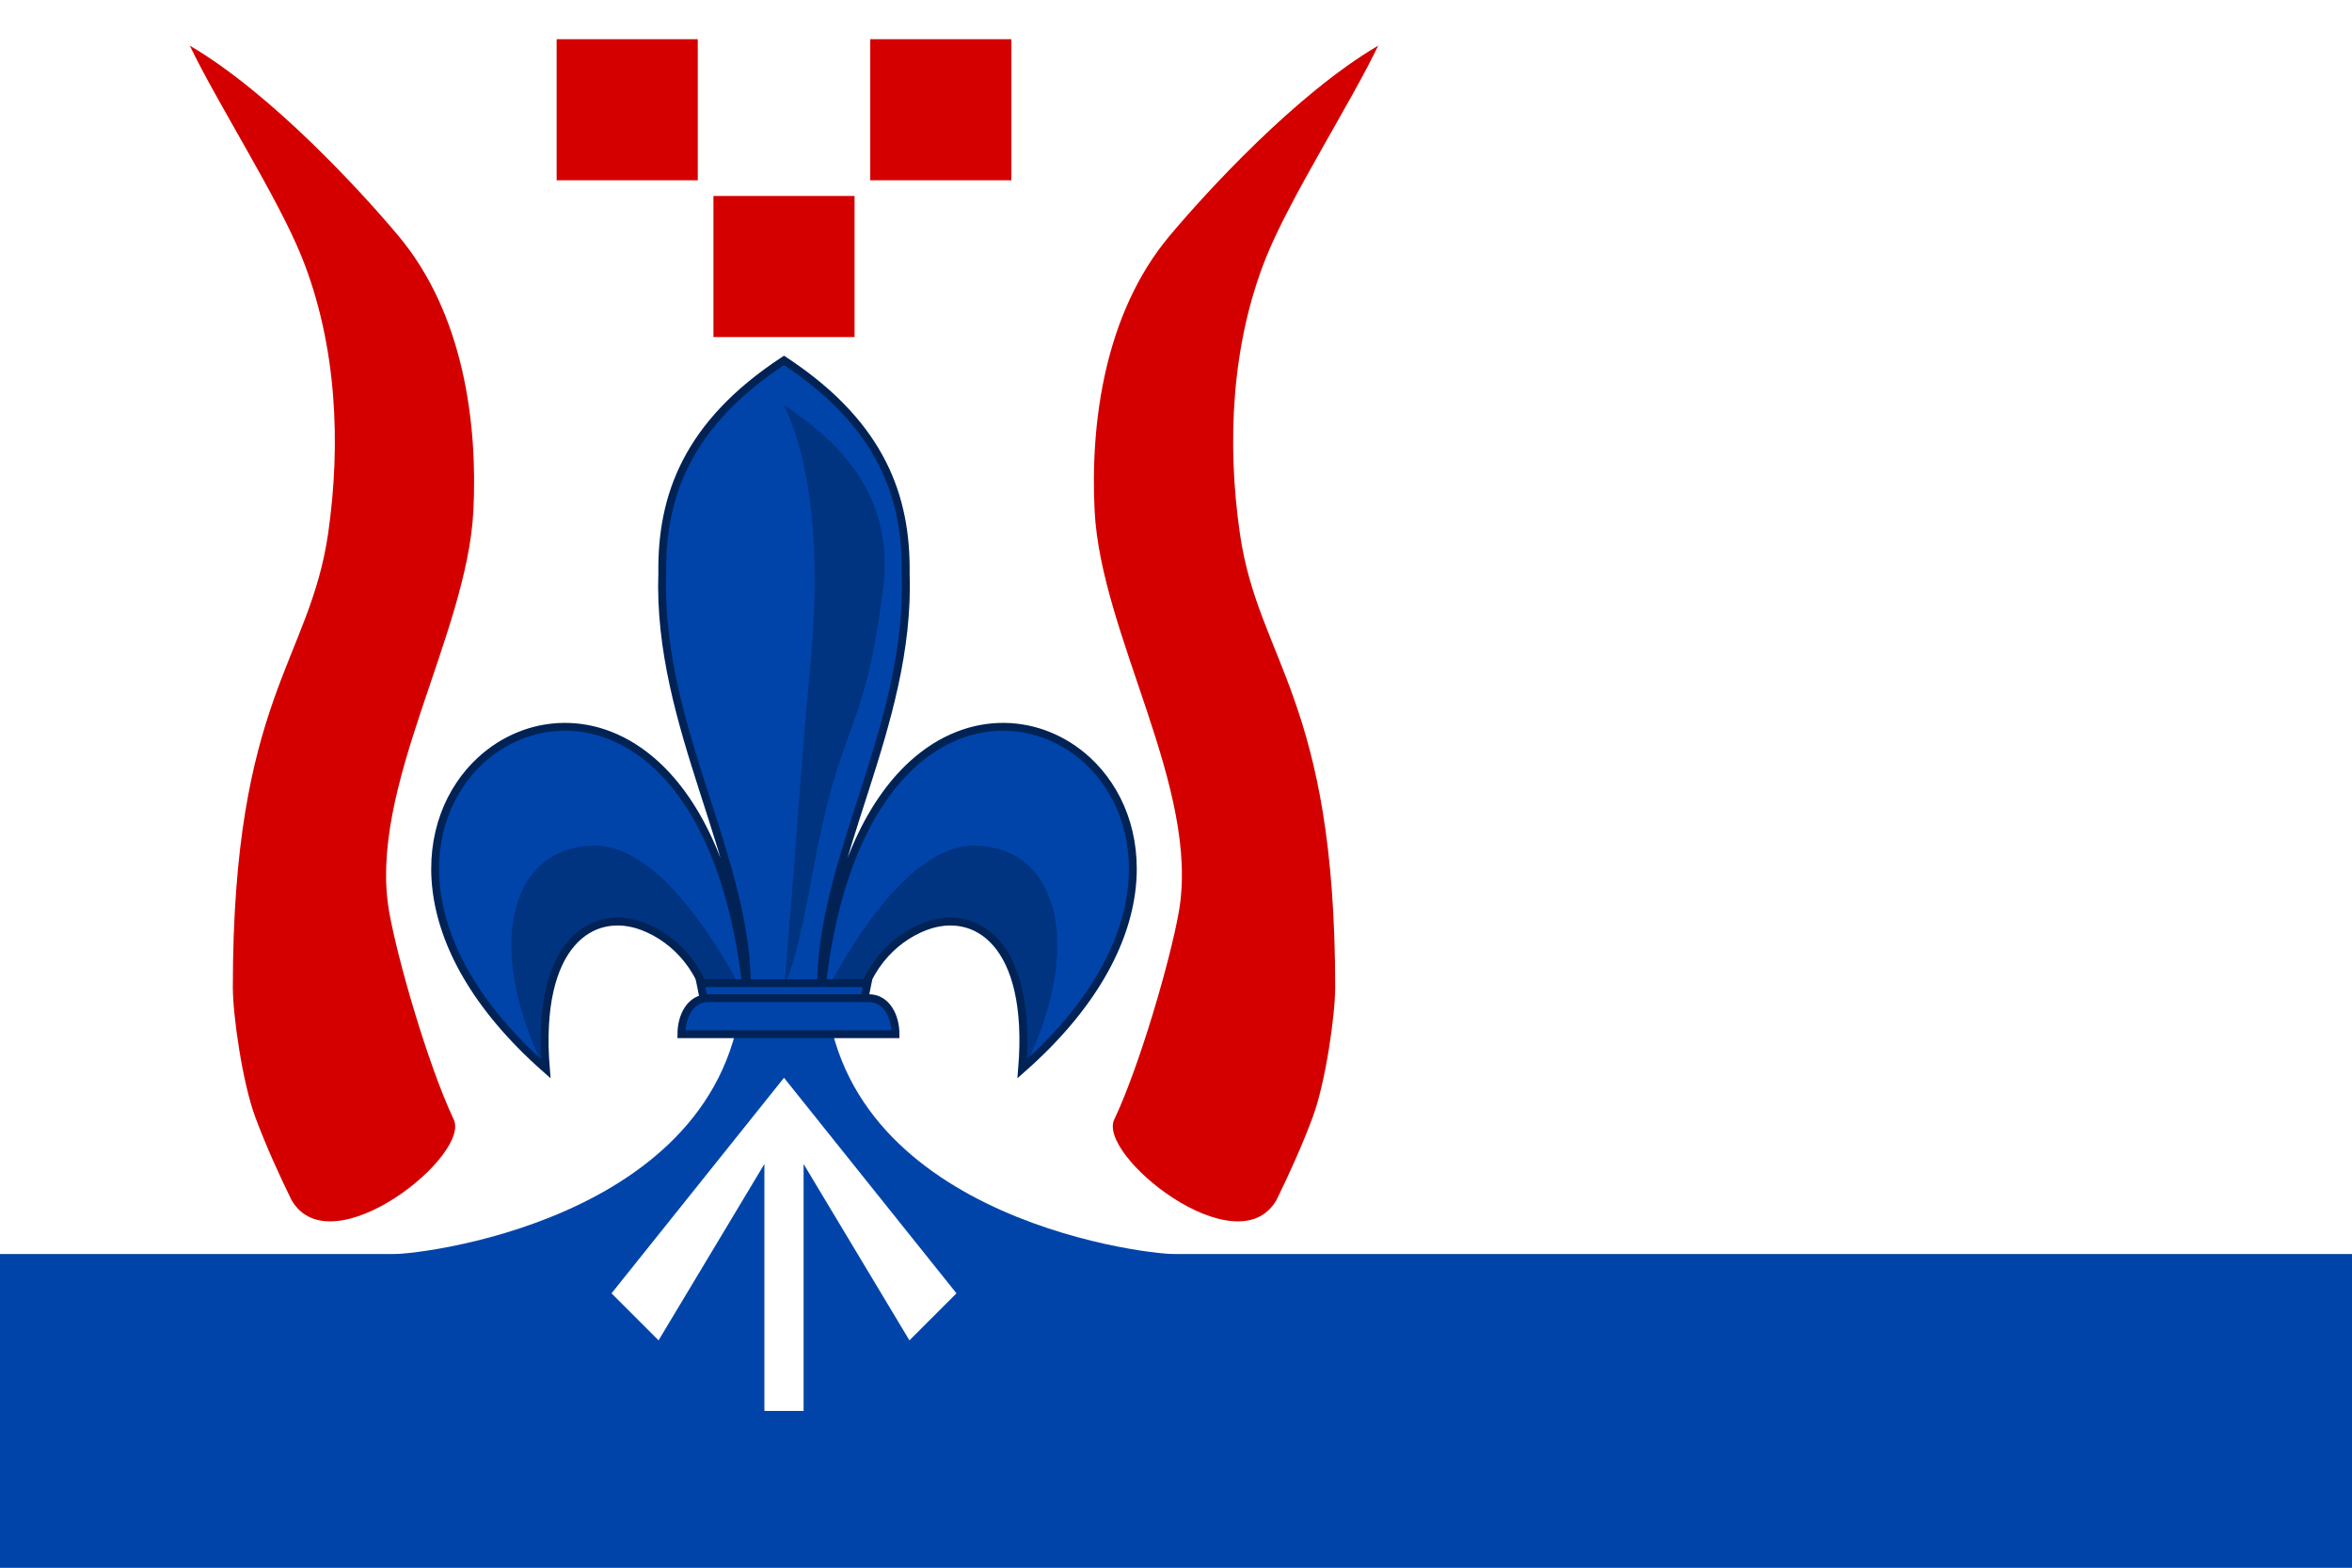 <?xml version="1.0" encoding="UTF-8"?>
<svg width="600" height="400" version="1.1" xmlns="http://www.w3.org/2000/svg" xmlns:xlink="http://www.w3.org/1999/xlink">
	<rect width="100%" height="100%" fill="#808080" stroke="none"/>
	<path d="m0,0h600v320h-600z" fill="#fff"/>
	<path id="r" d="m48.415 11.639c6.976 14.605 22.486 38.757 28.606 54.041 8.902 22.235 9.995 47.474 6.69 70.393-4.723 32.745-24.316 42.145-24.316 115.91 0 6.93 2.415 24.177 5.754 33.127 2.729 7.314 6.075 14.682 9.225 21.092 10.062 17.428 46.43-11.85 41.245-20.829-6.445-13.771-14.138-40.3-16.324-52.62-5.601-31.57 19.881-70.533 21.469-102.5 1.107-22.291-2.501-50.217-19.102-70.044-9.494-11.338-32.349-36.258-53.121-48.491z" fill="#d40000"/>
	<use transform="matrix(-1 0 0 1 400 0)" xlink:href="#r"/>
	<path d="m 189.6,247.28c0,62.252-79.85,72.72-89.6,72.72H0v80H600V320H300c-9.75,0-89.596-10.468-89.596-72.72z" fill="#04a"/>
	<g stroke="#025" fill="#04a" stroke-width="2">
		<path d="m200 92c-24.728 16.213-31.28 34.647-31.052 54.139-1.372 39.389 22.227 73.401 21.581 106.94-3.169-29.618-12.328-48.107-23.36-58.12-7.388-6.707-15.615-9.61-23.444-9.51-7.829 0.1-15.262 3.202-21.059 8.516-16.176 14.825-19.612 46.851 16.586 78.761-2.646-32.134 11.905-41.25 24.749-36.339 8.428 3.221 16.121 11.33 17.733 24.086h36.528c1.613-12.757 9.305-20.865 17.733-24.086 12.844-4.91 27.396 4.206 24.749 36.339 36.198-31.91 32.762-63.936 16.586-78.761-5.796-5.313-13.23-8.416-21.059-8.516-7.829-0.1-16.055 2.803-23.444 9.51-11.032 10.013-20.191 28.502-23.36 58.12-0.647-33.542 22.953-67.555 21.581-106.94 0.228-19.492-4.026-36.376-28.754-52.589z" stroke="none"/>
		<path d="m200 103.38c10.66 22.346 7.765 56.273 6.427 69.643-1.749 17.481-3.118 41.029-6.341 78.414 3.731-8.01 6.175-23.824 8.625-35.959 6.514-32.262 11.982-28.911 16.584-65.371 3.278-25.976-14.538-39.53-25.295-46.728zm-48.717 112.37c-21.345 0.581-27.546 25.659-12.752 56.19-1.426-49.52 30.949-40.066 40.708-20.43l9.987 1.128c-14.145-26.511-27.385-37.176-37.943-36.889zm97.593 0c-10.558-0.287-23.797 10.379-37.942 36.889l9.986-1.128c9.759-19.637 42.134-29.091 40.708 20.43 14.794-30.529 8.594-55.607-12.75-56.19h-2e-3z" fill="#003380" stroke="none"/>
		<path d="m200 91.955c-24.728 16.213-31.28 34.692-31.052 54.184-1.372 39.389 22.227 73.401 21.581 106.94-3.169-29.618-12.328-48.107-23.36-58.12-7.388-6.707-15.615-9.61-23.444-9.51-7.829 0.1-15.262 3.202-21.059 8.516-16.176 14.825-19.612 46.851 16.586 78.761-2.646-32.134 11.905-41.25 24.749-36.339 8.428 3.221 16.121 11.33 17.733 24.086h36.528c1.613-12.757 9.305-20.865 17.733-24.086 12.844-4.91 27.396 4.206 24.749 36.339 36.198-31.91 32.762-63.936 16.586-78.761-5.796-5.313-13.23-8.416-21.059-8.516-7.829-0.1-16.055 2.803-23.444 9.51-11.032 10.013-20.191 28.502-23.36 58.12-0.647-33.542 22.953-67.555 21.581-106.94 0.224-19.132-6.084-37.288-29.7-53.284z" fill="none"/>
		<path d="m178.69 250.86 0.847 4.194h40.927l0.847-4.194h-21.31z"/>
		<path d="m180.68 254.68c-4.573 0-6.858 4.603-6.858 9.206h54.626c0-4.603-2.287-9.206-6.86-9.206z"/>
	</g>
	<path d="m200,275-44,55 12,12 27-45v63h10v-63l27,45 12-12z" fill="#fff"/>
	<path d="m222 10h36v36h-36zm-80 0h36v36h-36zm40 40h36v36h-36z" fill="#d40000"/>
</svg>
